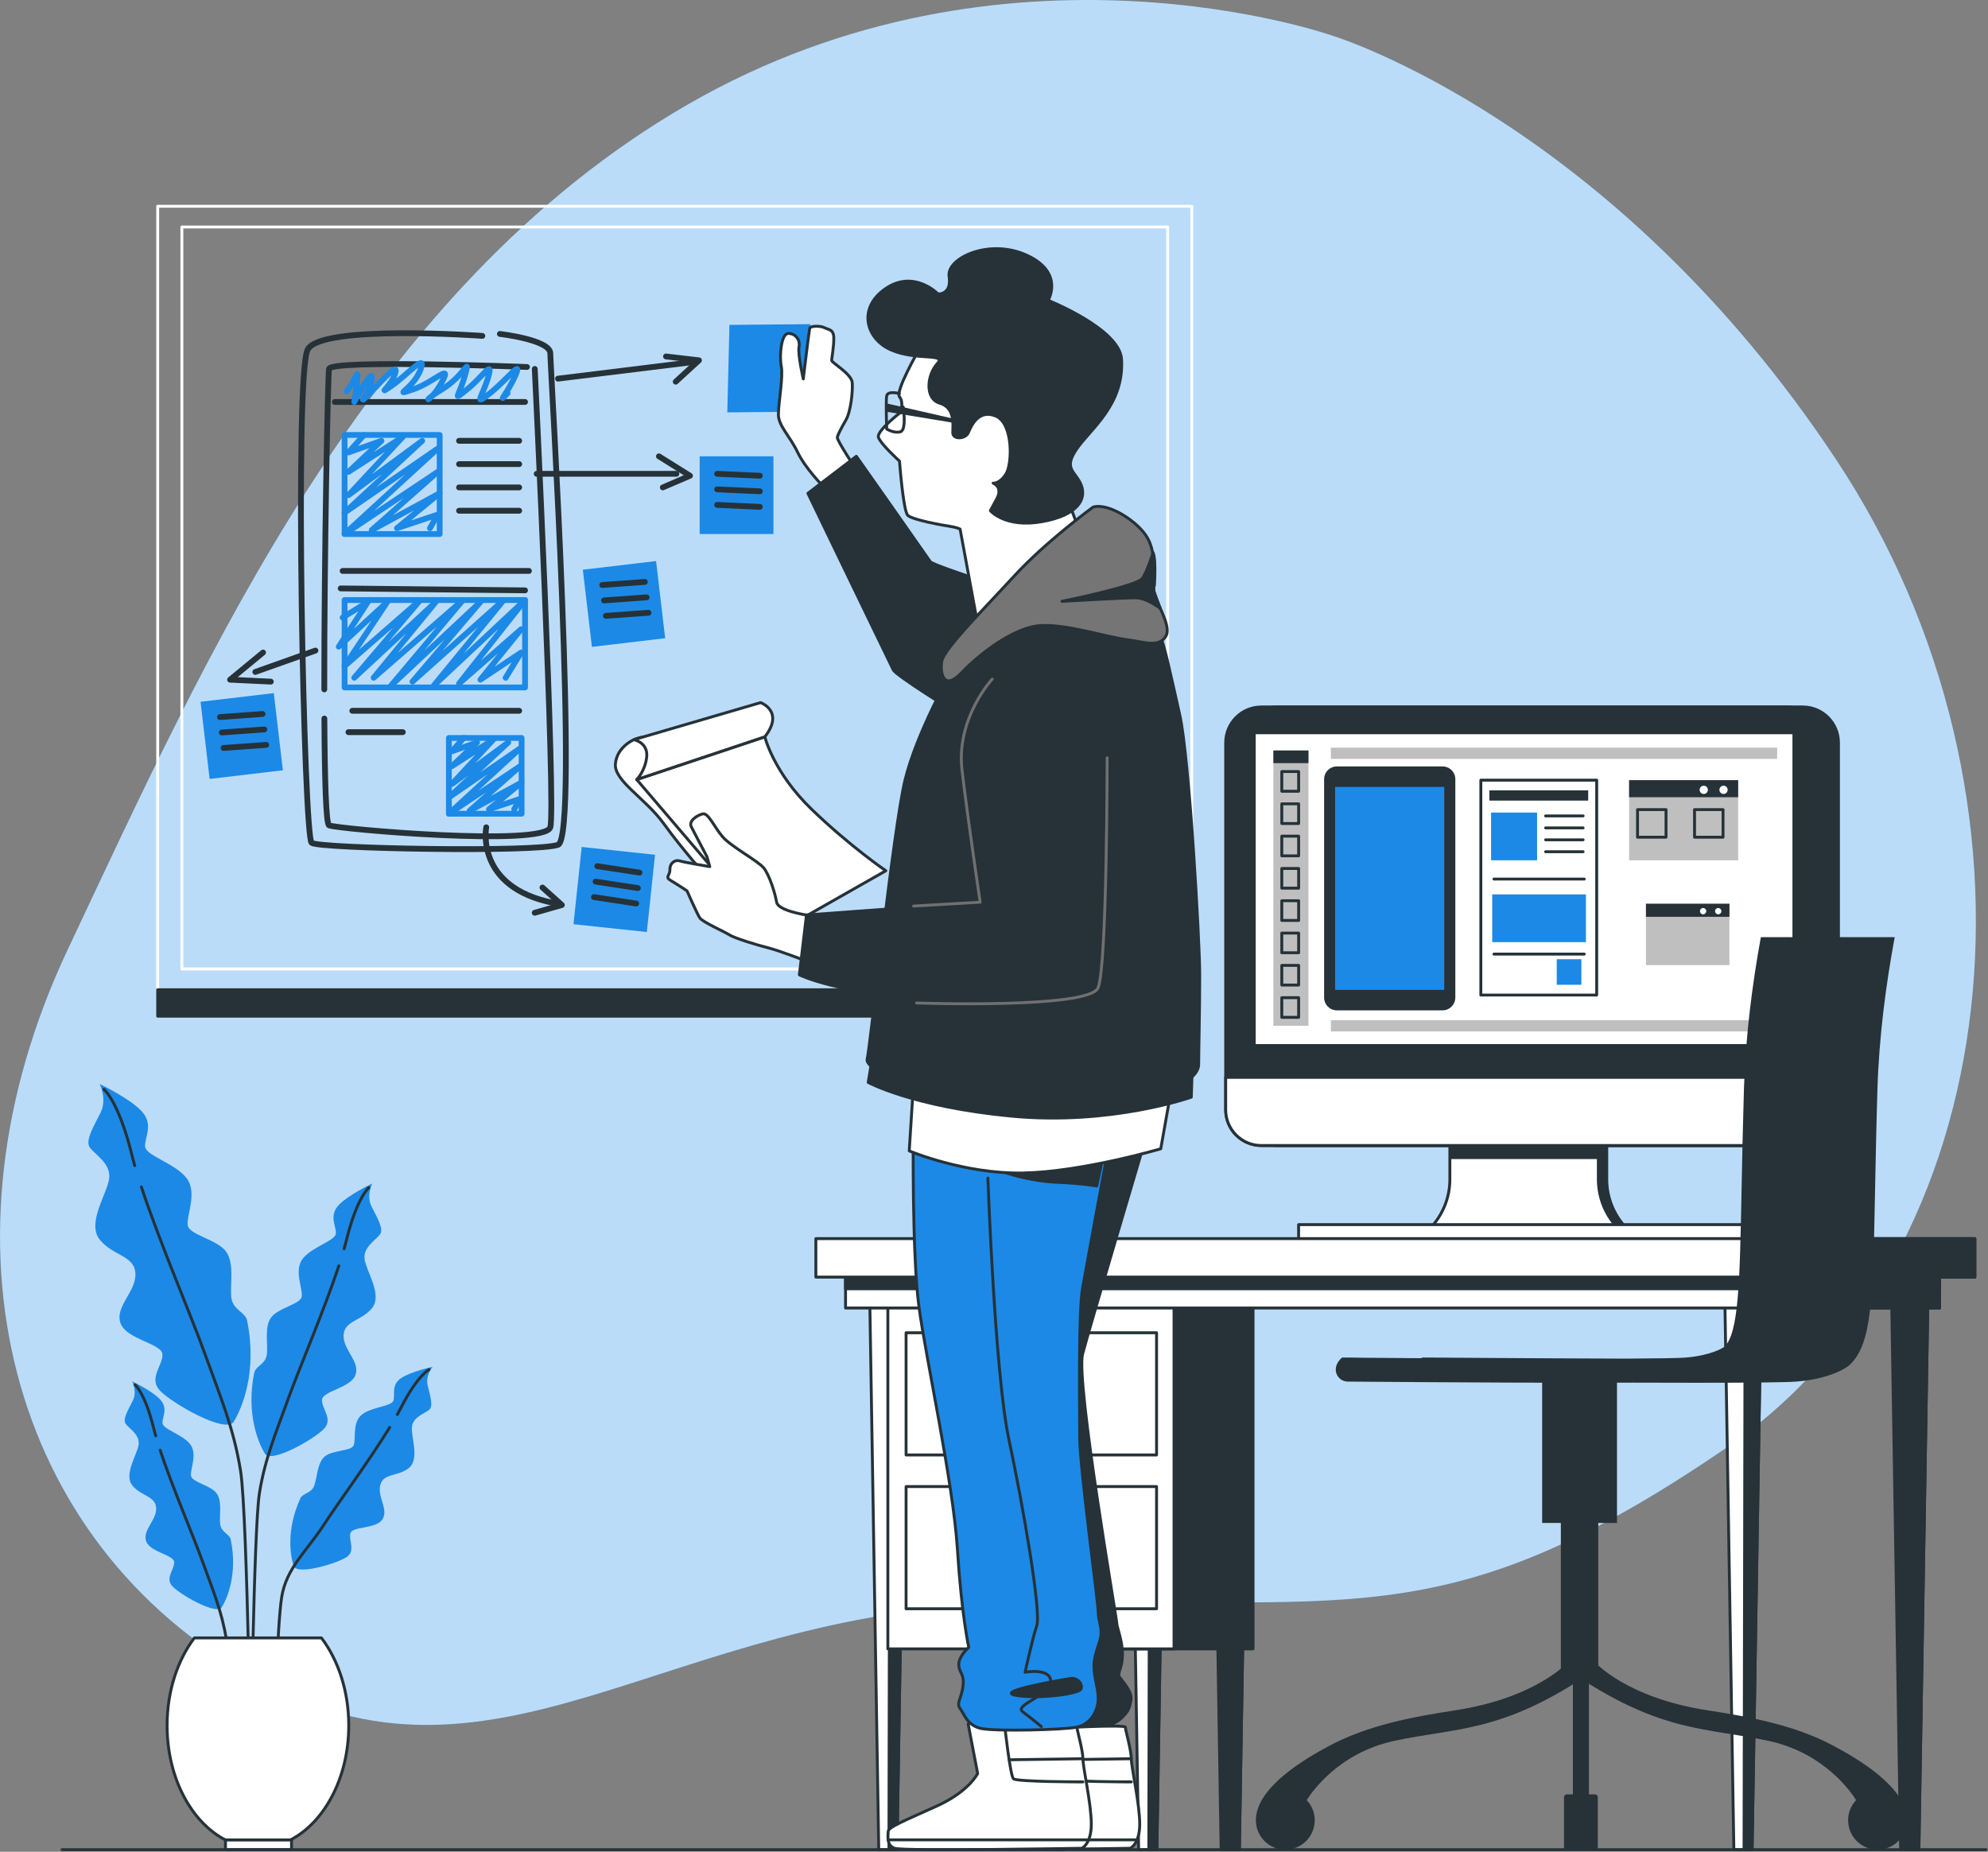 <svg width="686" height="639" viewBox="0 0 686 639" fill="none" xmlns="http://www.w3.org/2000/svg">
<rect x="0" y="0" width="686" height="639" fill="#808080" stroke="none"/>
<g clip-path="url(#clip0_18203_219)">
<path d="M460.064 12.403C460.064 12.403 347.627 -27.613 237.267 36.09C126.906 99.809 71.225 226.286 23.403 327.592C-24.419 428.898 3.109 531.95 87.364 578.946C171.62 625.928 228.899 556.669 347.089 553.296C465.28 549.922 497.064 566.833 595.135 500.003C693.205 433.173 710.943 275.332 633.573 158.554C556.203 41.761 460.064 12.403 460.064 12.403Z" fill="#1C89E6"/>
<path opacity="0.7" d="M460.064 12.403C460.064 12.403 347.627 -27.613 237.267 36.09C126.906 99.809 71.225 226.286 23.403 327.592C-24.419 428.898 3.109 531.95 87.364 578.946C171.62 625.928 228.899 556.669 347.089 553.296C465.28 549.922 497.064 566.833 595.135 500.003C693.205 433.173 710.943 275.332 633.573 158.554C556.203 41.761 460.064 12.403 460.064 12.403Z" fill="white"/>
<path d="M34.371 374.065C34.371 374.065 37.073 379.183 34.676 384.011C32.264 388.838 29.257 393.652 31.059 396.065C32.86 398.479 38.278 401.489 37.683 406.607C37.087 411.726 29.853 421.977 34.371 427.706C38.889 433.435 46.413 433.13 46.718 439.455C47.024 445.781 39.499 450.899 41.605 456.628C43.711 462.357 56.059 463.564 56.059 467.476C56.059 471.387 51.236 475.604 55.159 479.835C59.066 484.052 78.009 495.06 80.711 490.538C83.428 486.015 88.875 473.51 85.287 455.756C84.692 452.775 80.45 452.106 79.84 447.889C79.244 443.672 81.045 436.14 78.038 431.923C75.031 427.706 65.4 426.194 64.79 422.879C64.194 419.563 68.407 411.435 64.194 406.302C59.981 401.184 50.045 398.77 50.045 395.455C50.045 392.139 53.052 387.922 48.839 383.4C44.598 378.893 34.371 374.065 34.371 374.065Z" fill="#1C89E6"/>
<path d="M48.781 409.574C55.042 428.521 66.025 454.171 70.484 466.574C75.903 481.638 80.609 492.544 83.021 507.608C85.432 522.673 86.74 623.572 86.74 623.572" stroke="#263238" stroke-miterlimit="10" stroke-linecap="round" stroke-linejoin="round"/>
<path d="M35.867 375.882C35.867 375.882 40.981 380.099 45.498 398.479C45.789 399.657 46.123 400.922 46.501 402.23" stroke="#263238" stroke-miterlimit="10" stroke-linecap="round" stroke-linejoin="round"/>
<path d="M128.461 408.396C128.461 408.396 126.296 412.497 128.214 416.35C130.146 420.203 132.557 424.071 131.105 425.99C129.667 427.924 125.323 430.338 125.802 434.424C126.282 438.525 132.064 446.726 128.446 451.306C124.829 455.887 118.815 455.654 118.568 460.714C118.321 465.774 124.35 469.875 122.665 474.455C120.98 479.036 111.101 479.995 111.101 483.136C111.101 486.277 114.951 489.651 111.828 493.024C108.69 496.398 93.538 505.209 91.374 501.589C89.209 497.968 84.851 487.964 87.713 473.757C88.192 471.373 91.592 470.835 92.071 467.461C92.551 464.088 91.112 458.053 93.509 454.68C95.921 451.306 103.635 450.099 104.114 447.438C104.593 444.792 101.223 438.278 104.593 434.177C107.964 430.076 115.91 428.143 115.91 425.496C115.91 422.85 113.498 419.462 116.868 415.855C120.268 412.264 128.461 408.396 128.461 408.396Z" fill="#1C89E6"/>
<path d="M116.927 436.809C111.915 451.961 103.126 472.507 99.553 482.424C95.224 494.478 91.447 503.203 89.515 515.272C87.583 527.326 86.537 608.072 86.537 608.072" stroke="#263238" stroke-miterlimit="10" stroke-linecap="round" stroke-linejoin="round"/>
<path d="M127.255 409.85C127.255 409.85 123.159 413.224 119.542 427.939C119.309 428.884 119.048 429.887 118.743 430.934" stroke="#263238" stroke-miterlimit="10" stroke-linecap="round" stroke-linejoin="round"/>
<path d="M45.614 476.68C45.614 476.68 47.43 480.112 45.818 483.325C44.205 486.553 42.201 489.767 43.406 491.381C44.612 492.995 48.244 495.002 47.837 498.433C47.43 501.865 42.607 508.714 45.629 512.538C48.651 516.362 53.677 516.159 53.88 520.39C54.084 524.622 49.043 528.039 50.452 531.877C51.861 535.702 60.112 536.516 60.112 539.133C60.112 541.751 56.887 544.572 59.502 547.393C62.117 550.214 74.784 557.571 76.586 554.547C78.401 551.522 82.048 543.161 79.636 531.296C79.23 529.304 76.397 528.853 75.99 526.032C75.583 523.211 76.789 518.18 74.784 515.359C72.765 512.538 66.33 511.535 65.923 509.31C65.516 507.1 68.334 501.661 65.516 498.23C62.698 494.798 56.059 493.199 56.059 490.974C56.059 488.764 58.078 485.943 55.26 482.918C52.457 479.894 45.614 476.68 45.614 476.68Z" fill="#1C89E6"/>
<path d="M55.26 500.411C59.444 513.076 66.794 530.234 69.772 538.523C73.39 548.599 76.542 555.884 78.154 565.961C79.767 576.038 80.639 613.423 80.639 613.423" stroke="#263238" stroke-miterlimit="10" stroke-linecap="round" stroke-linejoin="round"/>
<path d="M46.631 477.887C46.631 477.887 50.06 480.708 53.067 492.995C53.256 493.78 53.488 494.624 53.735 495.496" stroke="#263238" stroke-miterlimit="10" stroke-linecap="round" stroke-linejoin="round"/>
<path d="M149.293 471.664C149.293 471.664 146.751 474.586 147.579 478.091C148.407 481.595 149.627 485.201 148.087 486.495C146.547 487.789 142.552 488.924 142.16 492.341C141.768 495.772 144.906 503.537 141.085 506.576C137.265 509.615 132.413 508.263 131.25 512.334C130.088 516.406 134.199 520.899 131.962 524.302C129.725 527.704 121.503 526.599 120.893 529.144C120.297 531.688 122.781 535.178 119.585 537.316C116.39 539.468 102.386 543.728 101.311 540.369C100.236 537.01 98.609 528.039 103.649 517.031C104.492 515.185 107.354 515.403 108.4 512.742C109.431 510.095 109.417 504.904 112.017 502.621C114.617 500.338 121.125 500.833 122.026 498.768C122.927 496.703 121.43 490.756 124.946 488.08C128.476 485.39 135.303 485.347 135.812 483.18C136.32 481.028 134.998 477.814 138.441 475.517C141.899 473.234 149.293 471.664 149.293 471.664Z" fill="#1C89E6"/>
<path d="M134.475 492.559C127.502 503.93 116.433 518.951 111.639 526.337C105.814 535.309 98.812 541.053 97.199 551.13C95.587 561.206 94.715 598.591 94.715 598.591" stroke="#263238" stroke-miterlimit="10" stroke-linecap="round" stroke-linejoin="round"/>
<path d="M148.043 472.609C148.043 472.609 144.063 474.572 138.325 485.841C137.947 486.568 137.54 487.324 137.104 488.124" stroke="#263238" stroke-miterlimit="10" stroke-linecap="round" stroke-linejoin="round"/>
<path d="M77.806 634.929H100.192C111.973 628.851 120.34 613.452 120.34 595.421C120.34 583.585 116.738 572.883 110.927 565.205H67.071C61.26 572.883 57.657 583.585 57.657 595.421C57.657 613.466 66.025 628.851 77.806 634.929Z" fill="white" stroke="#263238" stroke-miterlimit="10" stroke-linecap="round" stroke-linejoin="round"/>
<path d="M100.599 634.929H77.806V638.273H100.599V634.929Z" fill="white" stroke="#263238" stroke-miterlimit="10" stroke-linecap="round" stroke-linejoin="round"/>
<path d="M411.254 71.178H54.417V341.522H411.254V71.178Z" stroke="white" stroke-miterlimit="10" stroke-linecap="round" stroke-linejoin="round"/>
<path d="M402.93 78.332H62.756V334.354H402.93V78.332Z" stroke="white" stroke-miterlimit="10" stroke-linecap="round" stroke-linejoin="round"/>
<path d="M166.448 115.905C166.448 115.905 110.869 111.878 106.191 120.602C101.499 129.312 104.855 288.84 107.528 290.847C110.201 292.854 185.203 294.191 192.568 291.516C199.933 288.84 189.895 126.637 189.895 121.94C189.895 117.243 172.492 115.236 172.492 115.236" stroke="#263238" stroke-width="2" stroke-miterlimit="10" stroke-linecap="round" stroke-linejoin="round"/>
<path d="M111.929 247.952C112.045 268.978 112.496 284.391 113.556 284.813C116.897 286.15 187.875 292.185 189.895 285.482C191.899 278.778 184.534 127.306 184.534 127.306" stroke="#263238" stroke-width="2" stroke-miterlimit="10" stroke-linecap="round" stroke-linejoin="round"/>
<path d="M181.847 126.637C181.847 126.637 114.224 123.961 113.541 127.306C113.12 129.443 111.871 192.245 111.9 237.889" stroke="#263238" stroke-width="2" stroke-miterlimit="10" stroke-linecap="round" stroke-linejoin="round"/>
<path d="M115.546 138.706H181.179" stroke="#263238" stroke-width="2" stroke-miterlimit="10" stroke-linecap="round" stroke-linejoin="round"/>
<path d="M175.15 135.667C171.126 139.913 175.15 135.667 177.823 129.603C180.496 123.54 175.15 130.81 169.121 135.667C163.093 140.523 166.448 136.874 168.453 130.199C170.458 123.525 166.448 130.199 161.088 134.445C155.728 138.691 158.415 136.874 160.42 129.589C162.425 122.304 160.42 129.589 152.387 134.445C144.353 139.302 148.363 139.302 152.387 132.017C156.41 124.732 149.714 132.017 142.348 134.445C134.983 136.874 142.348 134.445 145.021 127.771C147.694 121.097 140.329 129.589 134.983 133.238C129.623 136.874 134.983 133.238 136.32 128.992C137.656 124.746 132.979 130.199 127.618 135.667C122.258 141.134 127.618 135.667 128.287 130.81C128.955 125.953 122.258 138.691 122.258 138.691C122.258 138.691 124.263 126.55 122.926 129.589C121.59 132.628 119.585 135.056 119.585 135.056" stroke="#1C89E6" stroke-width="2" stroke-miterlimit="10" stroke-linecap="round" stroke-linejoin="round"/>
<path d="M151.718 150.091H118.902V184.277H151.718V150.091Z" stroke="#1C89E6" stroke-width="2" stroke-miterlimit="10" stroke-linecap="round" stroke-linejoin="round"/>
<path d="M125.599 150.091L120.238 156.126L131.627 152.112L120.238 162.829L138.992 150.76L120.238 170.87L145.689 152.112L118.902 176.905L151.035 154.788L118.902 184.277L151.035 162.829L128.272 182.939L151.703 170.201L136.973 182.27L151.035 177.574L148.362 182.27" stroke="#1C89E6" stroke-width="2" stroke-miterlimit="10" stroke-linecap="round" stroke-linejoin="round"/>
<path d="M179.987 254.655H154.899V280.799H179.987V254.655Z" stroke="#1C89E6" stroke-width="2" stroke-miterlimit="10" stroke-linecap="round" stroke-linejoin="round"/>
<path d="M160.027 254.655L155.931 259.264L164.632 256.196L155.931 264.397L170.269 255.164L155.931 270.548L175.382 256.196L154.899 275.157L179.479 258.246L154.899 280.799L179.479 264.397L162.076 279.767L179.987 270.025L168.729 279.258L179.479 275.666L177.431 279.258" stroke="#1C89E6" stroke-width="2" stroke-miterlimit="10" stroke-linecap="round" stroke-linejoin="round"/>
<path d="M118.234 197.015H182.515" stroke="#263238" stroke-width="2" stroke-miterlimit="10" stroke-linecap="round" stroke-linejoin="round"/>
<path d="M117.565 203.049L181.178 203.718" stroke="#263238" stroke-width="2" stroke-miterlimit="10" stroke-linecap="round" stroke-linejoin="round"/>
<path d="M158.4 152.112H179.159" stroke="#263238" stroke-width="2" stroke-miterlimit="10" stroke-linecap="round" stroke-linejoin="round"/>
<path d="M158.4 160.153H179.159" stroke="#263238" stroke-width="2" stroke-miterlimit="10" stroke-linecap="round" stroke-linejoin="round"/>
<path d="M158.4 168.195H179.159" stroke="#263238" stroke-width="2" stroke-miterlimit="10" stroke-linecap="round" stroke-linejoin="round"/>
<path d="M158.4 176.236H179.159" stroke="#263238" stroke-width="2" stroke-miterlimit="10" stroke-linecap="round" stroke-linejoin="round"/>
<path d="M181.178 207.062H118.902V237.22H181.178V207.062Z" stroke="#1C89E6" stroke-width="2" stroke-miterlimit="10" stroke-linecap="round" stroke-linejoin="round"/>
<path d="M118.234 213.097L126.935 207.731L116.897 223.145L133.632 207.731L118.902 229.848L145.021 207.062L122.243 233.876L150.367 207.731L128.94 233.876L159.752 207.062L134.969 236.551L165.766 207.731L142.334 235.214L173.814 207.062L149.699 236.551L181.179 207.062L158.401 235.883L179.828 217.125L165.766 234.545L179.828 225.166L177.068 229.645L174.482 233.876" stroke="#1C89E6" stroke-width="2" stroke-miterlimit="10" stroke-linecap="round" stroke-linejoin="round"/>
<path d="M121.575 245.276H179.16" stroke="#263238" stroke-width="2" stroke-miterlimit="10" stroke-linecap="round" stroke-linejoin="round"/>
<path d="M120.238 252.648H138.992" stroke="#263238" stroke-width="2" stroke-miterlimit="10" stroke-linecap="round" stroke-linejoin="round"/>
<path d="M192.553 130.665L238.53 125.008" stroke="#263238" stroke-width="2" stroke-miterlimit="10" stroke-linecap="round" stroke-linejoin="round"/>
<path d="M185.188 163.498H233.402" stroke="#263238" stroke-width="2" stroke-miterlimit="10" stroke-linecap="round" stroke-linejoin="round"/>
<path d="M108.849 224.497L88.105 231.869" stroke="#263238" stroke-width="2" stroke-miterlimit="10" stroke-linecap="round" stroke-linejoin="round"/>
<path d="M167.785 285.481C167.785 285.481 163.761 306.26 191.217 311.626" stroke="#263238" stroke-width="2" stroke-miterlimit="10" stroke-linecap="round" stroke-linejoin="round"/>
<path d="M187.192 306.261L193.889 312.295L184.52 314.971" stroke="#263238" stroke-width="2" stroke-miterlimit="10" stroke-linecap="round" stroke-linejoin="round"/>
<path d="M227.374 157.463L238.095 164.167L228.71 168.195" stroke="#263238" stroke-width="2" stroke-miterlimit="10" stroke-linecap="round" stroke-linejoin="round"/>
<path d="M229.814 123.001L241.203 124.339L233.17 131.711" stroke="#263238" stroke-width="2" stroke-miterlimit="10" stroke-linecap="round" stroke-linejoin="round"/>
<path d="M90.778 225.166L79.389 234.545L93.451 235.214" stroke="#263238" stroke-width="2" stroke-miterlimit="10" stroke-linecap="round" stroke-linejoin="round"/>
<path d="M266.887 157.463H241.436V184.277H266.887V157.463Z" fill="#1C89E6"/>
<path d="M247.464 163.498L262.194 164.167" stroke="#263238" stroke-width="2" stroke-miterlimit="10" stroke-linecap="round" stroke-linejoin="round"/>
<path d="M247.464 168.863L262.194 169.532" stroke="#263238" stroke-width="2" stroke-miterlimit="10" stroke-linecap="round" stroke-linejoin="round"/>
<path d="M247.464 174.229L262.194 174.898" stroke="#263238" stroke-width="2" stroke-miterlimit="10" stroke-linecap="round" stroke-linejoin="round"/>
<path d="M226.394 193.609L201.118 196.592L204.255 223.22L229.53 220.237L226.394 193.609Z" fill="#1C89E6"/>
<path d="M207.807 201.872L222.522 200.81" stroke="#263238" stroke-width="2" stroke-miterlimit="10" stroke-linecap="round" stroke-linejoin="round"/>
<path d="M208.431 207.193L223.146 206.132" stroke="#263238" stroke-width="2" stroke-miterlimit="10" stroke-linecap="round" stroke-linejoin="round"/>
<path d="M209.07 212.516L223.771 211.454" stroke="#263238" stroke-width="2" stroke-miterlimit="10" stroke-linecap="round" stroke-linejoin="round"/>
<path d="M94.477 239.177L69.201 242.16L72.338 268.789L97.613 265.805L94.477 239.177Z" fill="#1C89E6"/>
<path d="M75.903 247.442L90.604 246.381" stroke="#263238" stroke-width="2" stroke-miterlimit="10" stroke-linecap="round" stroke-linejoin="round"/>
<path d="M76.527 252.764L91.228 251.703" stroke="#263238" stroke-width="2" stroke-miterlimit="10" stroke-linecap="round" stroke-linejoin="round"/>
<path d="M77.152 258.101L91.868 257.04" stroke="#263238" stroke-width="2" stroke-miterlimit="10" stroke-linecap="round" stroke-linejoin="round"/>
<path d="M226.032 294.952L200.724 292.259L197.892 318.923L223.201 321.615L226.032 294.952Z" fill="#1C89E6"/>
<path d="M206.092 298.888L220.677 301.113" stroke="#263238" stroke-width="2" stroke-miterlimit="10" stroke-linecap="round" stroke-linejoin="round"/>
<path d="M205.525 304.225L220.11 306.449" stroke="#263238" stroke-width="2" stroke-miterlimit="10" stroke-linecap="round" stroke-linejoin="round"/>
<path d="M204.959 309.561L219.544 311.786" stroke="#263238" stroke-width="2" stroke-miterlimit="10" stroke-linecap="round" stroke-linejoin="round"/>
<path d="M411.24 341.522H54.417V350.654H411.24V341.522Z" fill="#263238" stroke="#263238" stroke-miterlimit="10" stroke-linecap="round" stroke-linejoin="round"/>
<path d="M554.445 406.971V389.914H503.209V406.971C503.209 412.54 501.292 417.934 497.762 422.297L495.524 425.074H562.13L559.893 422.297C556.363 417.934 554.445 412.54 554.445 406.971Z" fill="#263238" stroke="#263238" stroke-miterlimit="10" stroke-linecap="round" stroke-linejoin="round"/>
<path d="M551.54 406.971V389.914H500.304V406.971C500.304 412.54 498.386 417.934 494.856 422.297L492.619 425.074H559.225L556.988 422.297C553.458 417.934 551.54 412.54 551.54 406.971Z" fill="white" stroke="#263238" stroke-miterlimit="10" stroke-linecap="round" stroke-linejoin="round"/>
<path d="M551.946 394.742H500.507V399.962H551.946V394.742Z" fill="#263238"/>
<path d="M616.562 395.294H435.267C428.454 395.294 422.948 389.769 422.948 382.964V256.283C422.948 249.464 428.468 243.953 435.267 243.953H616.562C623.375 243.953 628.88 249.478 628.88 256.283V382.964C628.88 389.769 623.36 395.294 616.562 395.294Z" fill="#263238" stroke="#263238" stroke-miterlimit="10" stroke-linecap="round" stroke-linejoin="round"/>
<path d="M622.082 395.294H440.787C433.974 395.294 428.469 389.769 428.469 382.964V256.283C428.469 249.464 433.989 243.953 440.787 243.953H622.082C628.895 243.953 634.401 249.478 634.401 256.283V382.964C634.415 389.769 628.895 395.294 622.082 395.294Z" fill="#263238" stroke="#263238" stroke-miterlimit="10" stroke-linecap="round" stroke-linejoin="round"/>
<path d="M616.562 395.294H435.267C428.454 395.294 422.948 389.769 422.948 382.964V371.767H628.88V382.964C628.88 389.769 623.36 395.294 616.562 395.294Z" fill="white" stroke="#263238" stroke-miterlimit="10" stroke-linecap="round" stroke-linejoin="round"/>
<path d="M618.523 253.361H433.306V360.295H618.523V253.361Z" fill="white"/>
<path d="M497.776 348.647H461.328C458.888 348.647 456.912 346.669 456.912 344.227V268.89C456.912 266.447 458.888 264.47 461.328 264.47H497.776C500.217 264.47 502.192 266.447 502.192 268.89V344.227C502.178 346.669 500.202 348.647 497.776 348.647Z" fill="#263238"/>
<path d="M498.372 271.551H460.704V341.58H498.372V271.551Z" fill="#1C89E6"/>
<path d="M548.039 272.729H513.944V276.262H548.039V272.729Z" fill="#263238"/>
<path d="M530.403 280.392H514.525V296.867H530.403V280.392Z" fill="#1C89E6"/>
<path d="M545.686 330.994H537.188V339.82H545.686V330.994Z" fill="#1C89E6"/>
<path d="M547.255 308.63H514.918V325.105H547.255V308.63Z" fill="#1C89E6"/>
<path d="M533.338 281.555H546.281" stroke="#263238" stroke-miterlimit="10" stroke-linecap="round" stroke-linejoin="round"/>
<path d="M533.338 285.685H546.281" stroke="#263238" stroke-miterlimit="10" stroke-linecap="round" stroke-linejoin="round"/>
<path d="M533.338 289.8H546.281" stroke="#263238" stroke-miterlimit="10" stroke-linecap="round" stroke-linejoin="round"/>
<path d="M533.338 293.915H546.281" stroke="#263238" stroke-miterlimit="10" stroke-linecap="round" stroke-linejoin="round"/>
<path d="M515.514 303.337H546.674" stroke="#263238" stroke-miterlimit="10" stroke-linecap="round" stroke-linejoin="round"/>
<path d="M515.514 329.235H546.674" stroke="#263238" stroke-miterlimit="10" stroke-linecap="round" stroke-linejoin="round"/>
<path d="M550.973 269.21H510.995V343.369H550.973V269.21Z" stroke="#263238" stroke-miterlimit="10" stroke-linecap="round" stroke-linejoin="round"/>
<path d="M599.784 269.21H562.159V296.867H599.784V269.21Z" fill="#BFBFBF"/>
<path d="M599.784 269.21H562.159V275.099H599.784V269.21Z" fill="#263238"/>
<path d="M574.899 279.374H565.064V288.898H574.899V279.374Z" stroke="#263238" stroke-miterlimit="10" stroke-linecap="round" stroke-linejoin="round"/>
<path d="M594.568 279.374H584.733V288.898H594.568V279.374Z" stroke="#263238" stroke-miterlimit="10" stroke-linecap="round" stroke-linejoin="round"/>
<path d="M596.167 272.554C596.167 273.34 595.527 273.979 594.743 273.979C593.959 273.979 593.319 273.34 593.319 272.554C593.319 271.769 593.959 271.129 594.743 271.129C595.527 271.129 596.167 271.769 596.167 272.554Z" fill="white"/>
<path d="M587.915 273.979C588.701 273.979 589.338 273.341 589.338 272.554C589.338 271.767 588.701 271.129 587.915 271.129C587.129 271.129 586.491 271.767 586.491 272.554C586.491 273.341 587.129 273.979 587.915 273.979Z" fill="white"/>
<path d="M596.776 311.858H567.97V333.044H596.776V311.858Z" fill="#BFBFBF"/>
<path d="M596.776 311.858H567.97V316.366H596.776V311.858Z" fill="#263238"/>
<path d="M594.001 314.418C594.001 315.028 593.507 315.508 592.912 315.508C592.302 315.508 591.822 315.014 591.822 314.418C591.822 313.807 592.316 313.327 592.912 313.327C593.507 313.327 594.001 313.822 594.001 314.418Z" fill="white"/>
<path d="M588.786 314.418C588.786 315.028 588.293 315.508 587.697 315.508C587.087 315.508 586.607 315.014 586.607 314.418C586.607 313.807 587.101 313.327 587.697 313.327C588.293 313.327 588.786 313.822 588.786 314.418Z" fill="white"/>
<path d="M451.508 258.973H439.407V353.969H451.508V258.973Z" fill="#BFBFBF"/>
<path d="M451.508 258.973H439.407V263.335H451.508V258.973Z" fill="#263238"/>
<path d="M448.123 266.244H442.312V273.034H448.123V266.244Z" stroke="#263238" stroke-miterlimit="10" stroke-linecap="round" stroke-linejoin="round"/>
<path d="M448.123 277.382H442.312V284.172H448.123V277.382Z" stroke="#263238" stroke-miterlimit="10" stroke-linecap="round" stroke-linejoin="round"/>
<path d="M448.123 288.535H442.312V295.325H448.123V288.535Z" stroke="#263238" stroke-miterlimit="10" stroke-linecap="round" stroke-linejoin="round"/>
<path d="M448.123 299.688H442.312V306.478H448.123V299.688Z" stroke="#263238" stroke-miterlimit="10" stroke-linecap="round" stroke-linejoin="round"/>
<path d="M448.123 310.826H442.312V317.617H448.123V310.826Z" stroke="#263238" stroke-miterlimit="10" stroke-linecap="round" stroke-linejoin="round"/>
<path d="M448.123 321.979H442.312V328.77H448.123V321.979Z" stroke="#263238" stroke-miterlimit="10" stroke-linecap="round" stroke-linejoin="round"/>
<path d="M448.123 333.132H442.312V339.922H448.123V333.132Z" stroke="#263238" stroke-miterlimit="10" stroke-linecap="round" stroke-linejoin="round"/>
<path d="M448.123 344.27H442.312V351.061H448.123V344.27Z" stroke="#263238" stroke-miterlimit="10" stroke-linecap="round" stroke-linejoin="round"/>
<path d="M613.235 257.999H459.251V261.881H613.235V257.999Z" fill="#BFBFBF"/>
<path d="M613.235 352.035H459.251V355.918H613.235V352.035Z" fill="#BFBFBF"/>
<path d="M559.224 425.074H492.604V428.113H559.224V425.074Z" fill="#263238" stroke="#263238" stroke-miterlimit="10" stroke-linecap="round" stroke-linejoin="round"/>
<path d="M602.775 422.587H448.108V428.113H602.775V422.587Z" fill="white" stroke="#263238" stroke-miterlimit="10" stroke-linecap="round" stroke-linejoin="round"/>
<path d="M309.523 638.273H303.232L300.08 445.359H312.675L309.523 638.273Z" fill="white" stroke="#263238" stroke-miterlimit="10" stroke-linecap="round" stroke-linejoin="round"/>
<path d="M309.523 638.273H306.748L307.111 445.359H312.675L309.523 638.273Z" fill="#263238" stroke="#263238" stroke-miterlimit="10" stroke-linecap="round" stroke-linejoin="round"/>
<path d="M399.196 638.273H392.906L389.754 445.359H402.349L399.196 638.273Z" fill="white" stroke="#263238" stroke-miterlimit="10" stroke-linecap="round" stroke-linejoin="round"/>
<path d="M399.196 638.273H396.422L396.785 445.359H402.349L399.196 638.273Z" fill="#263238" stroke="#263238" stroke-miterlimit="10" stroke-linecap="round" stroke-linejoin="round"/>
<path d="M367.078 638.273H360.788L357.636 445.359H370.23L367.078 638.273Z" fill="#263238" stroke="#263238" stroke-miterlimit="10" stroke-linecap="round" stroke-linejoin="round"/>
<path d="M367.078 638.273H364.304L364.681 445.359H370.231L367.078 638.273Z" fill="#263238" stroke="#263238" stroke-miterlimit="10" stroke-linecap="round" stroke-linejoin="round"/>
<path d="M427.669 638.273H421.379L418.227 445.359H430.821L427.669 638.273Z" fill="#263238" stroke="#263238" stroke-miterlimit="10" stroke-linecap="round" stroke-linejoin="round"/>
<path d="M427.669 638.273H424.895L425.258 445.359H430.821L427.669 638.273Z" fill="#263238" stroke="#263238" stroke-miterlimit="10" stroke-linecap="round" stroke-linejoin="round"/>
<path d="M432.39 448.296H333.637V568.986H432.39V448.296Z" fill="#263238" stroke="#263238" stroke-miterlimit="10" stroke-linecap="round" stroke-linejoin="round"/>
<path d="M405.123 448.296H306.37V568.986H405.123V448.296Z" fill="white" stroke="#263238" stroke-miterlimit="10" stroke-linecap="round" stroke-linejoin="round"/>
<path d="M604.591 638.273H598.301L595.148 445.359H607.743L604.591 638.273Z" fill="white" stroke="#263238" stroke-miterlimit="10" stroke-linecap="round" stroke-linejoin="round"/>
<path d="M604.591 638.273H601.816L602.18 445.359H607.743L604.591 638.273Z" fill="#263238" stroke="#263238" stroke-miterlimit="10" stroke-linecap="round" stroke-linejoin="round"/>
<path d="M662.147 638.273H655.856L652.704 445.359H665.299L662.147 638.273Z" fill="#263238" stroke="#263238" stroke-miterlimit="10" stroke-linecap="round" stroke-linejoin="round"/>
<path d="M662.147 638.273H659.372L659.735 445.359H665.299L662.147 638.273Z" fill="#263238" stroke="#263238" stroke-miterlimit="10" stroke-linecap="round" stroke-linejoin="round"/>
<path d="M669.264 438.088H291.771V451.364H669.264V438.088Z" fill="white" stroke="#263238" stroke-miterlimit="10" stroke-linecap="round" stroke-linejoin="round"/>
<path d="M669.264 438.088H291.771V444.719H669.264V438.088Z" fill="#263238" stroke="#263238" stroke-miterlimit="10" stroke-linecap="round" stroke-linejoin="round"/>
<path d="M669.28 438.088H613.555V451.364H669.28V438.088Z" fill="#263238" stroke="#263238" stroke-miterlimit="10" stroke-linecap="round" stroke-linejoin="round"/>
<path d="M681.467 427.416H281.529V440.691H681.467V427.416Z" fill="white" stroke="#263238" stroke-miterlimit="10" stroke-linecap="round" stroke-linejoin="round"/>
<path d="M681.467 427.416H625.742V440.691H681.467V427.416Z" fill="#263238" stroke="#263238" stroke-miterlimit="10" stroke-linecap="round" stroke-linejoin="round"/>
<path d="M399.095 459.9H312.66V502.069H399.095V459.9Z" fill="white" stroke="#263238" stroke-miterlimit="10" stroke-linecap="round" stroke-linejoin="round"/>
<path d="M365.319 476.622H346.435V483.165H365.319V476.622Z" fill="#263238" stroke="#263238" stroke-miterlimit="10" stroke-linecap="round" stroke-linejoin="round"/>
<path d="M399.095 512.974H312.66V555.143H399.095V512.974Z" fill="white" stroke="#263238" stroke-miterlimit="10" stroke-linecap="round" stroke-linejoin="round"/>
<path d="M365.319 529.696H346.435V536.239H365.319V529.696Z" fill="#263238" stroke="#263238" stroke-miterlimit="10" stroke-linecap="round" stroke-linejoin="round"/>
<path d="M532.151 525.533H557.979V473.535H532.151V525.533Z" fill="#263238"/>
<path d="M538.6 579.076H551.515V507.07H538.6V579.076Z" fill="#263238"/>
<path d="M550.32 573.537C550.32 573.537 561.171 585.853 589.063 590.157C603.793 592.425 619.133 595.246 632.44 602.299C640.996 606.836 658.036 616.767 658.036 628.109C658.036 633.722 653.489 638.273 647.882 638.273C642.275 638.273 637.728 633.722 637.728 628.109C637.728 625.419 638.788 623.005 640.488 621.187C639.079 618.89 629.84 604.989 610.403 600.757C589.194 596.148 573.708 598.024 543.855 578.161L550.32 573.537Z" fill="#263238"/>
<path d="M541.081 573.537C541.081 573.537 530.229 585.853 502.338 590.157C487.607 592.425 472.267 595.246 458.961 602.299C450.404 606.836 433.364 616.767 433.364 628.109C433.364 633.722 437.911 638.273 443.518 638.273C449.126 638.273 453.673 633.722 453.673 628.109C453.673 625.419 452.612 623.005 450.913 621.187C452.322 618.89 461.561 604.989 480.998 600.757C502.207 596.148 517.692 598.024 547.545 578.161L541.081 573.537Z" fill="#263238"/>
<path d="M540.645 619.195H550.407C550.93 619.195 551.366 619.617 551.366 620.155V637.313C551.366 637.837 550.945 638.273 550.407 638.273H540.645C540.122 638.273 539.687 637.851 539.687 637.313V620.155C539.687 619.632 540.122 619.195 540.645 619.195Z" fill="#263238"/>
<path d="M542.763 638.266H548.298V575.26H542.763V638.266Z" fill="#263238"/>
<path d="M607.614 323.404C604.636 339.763 602.341 357.648 601.789 375.548C601.382 389.042 601.149 400.602 600.961 410.795C600.336 442.465 600.002 460.045 595.019 464.771C594.38 465.207 590.269 467.752 581.625 468.464C579.214 468.668 571.558 468.77 561.128 468.828C528.05 468.726 493.288 468.45 492.721 468.45H490.702C490.615 468.522 490.542 468.61 490.47 468.682C470.611 468.566 465.483 468.45 465.12 468.45H463.101C458.932 472.07 461.431 476.723 465.048 476.753C467.779 476.782 515.122 477.16 547.487 477.16C553.225 477.16 558.6 477.145 563.394 477.116C571.268 477.145 578.764 477.16 585.257 477.16C602.21 477.16 616.257 477.058 620.078 476.738C632.063 475.735 637.437 471.692 638.004 471.227C645.994 464.131 646.299 448.558 647.025 410.94C647.229 400.762 647.446 389.216 647.853 375.781C648.405 357.764 650.773 339.763 653.809 323.39H607.614V323.404Z" fill="#263238"/>
<path d="M350.794 594.897L354.062 611.983C354.062 611.983 351.157 618.163 339.899 623.252C328.641 628.341 323.193 630.522 323.193 631.977C323.193 633.431 322.467 636.702 325.372 637.793C328.277 638.884 390.016 637.793 390.016 637.793C390.016 637.793 393.285 636.339 393.285 629.432C393.285 622.525 390.38 609.802 390.38 606.894C390.38 603.985 388.331 596.977 388.331 596.002C388.331 595.014 363.505 596.351 363.505 596.351C363.505 596.351 356.242 589.444 350.794 594.897Z" fill="white" stroke="#263238" stroke-miterlimit="10" stroke-linecap="round" stroke-linejoin="round"/>
<path d="M363.505 596.351C363.505 596.351 365.321 612.71 366.41 613.8C367.5 614.891 390.38 614.891 390.38 614.891" fill="white"/>
<path d="M363.505 596.351C363.505 596.351 365.321 612.71 366.41 613.8C367.5 614.891 390.38 614.891 390.38 614.891" stroke="#263238" stroke-miterlimit="10" stroke-linecap="round" stroke-linejoin="round"/>
<path d="M390.38 606.894L364.958 607.257" stroke="#263238" stroke-miterlimit="10" stroke-linecap="round" stroke-linejoin="round"/>
<path d="M323.193 634.885H392.559" stroke="#263238" stroke-miterlimit="10" stroke-linecap="round" stroke-linejoin="round"/>
<path d="M396.176 389.987C396.176 389.987 376.042 457.835 373.586 467.17C371.131 476.505 385.368 558.618 385.368 560.086C385.368 561.555 387.329 565.99 387.329 570.905C387.329 575.82 385.368 577.303 386.341 578.771C387.329 580.24 390.757 583.686 390.263 586.638C389.769 589.59 389.275 590.564 387.314 592.542C385.353 594.505 383.392 594.999 383.392 594.999H371.611C371.611 594.999 368.662 572.868 360.803 514.37C352.944 455.857 365.713 422.428 368.168 411.609C370.623 400.791 375.533 391.455 375.533 391.455L396.176 389.987Z" fill="#263238" stroke="#263238" stroke-miterlimit="10" stroke-linecap="round" stroke-linejoin="round"/>
<path d="M334.088 594.897L337.356 611.983C337.356 611.983 334.451 618.163 323.193 623.252C311.935 628.341 306.487 630.522 306.487 631.977C306.487 633.431 305.761 636.702 308.666 637.793C311.571 638.884 373.31 637.793 373.31 637.793C373.31 637.793 376.579 636.339 376.579 629.432C376.579 622.525 373.674 609.802 373.674 606.894C373.674 603.985 371.625 596.977 371.625 596.002C371.625 595.014 346.799 596.351 346.799 596.351C346.799 596.351 339.535 589.444 334.088 594.897Z" fill="white" stroke="#263238" stroke-miterlimit="10" stroke-linecap="round" stroke-linejoin="round"/>
<path d="M346.799 596.351C346.799 596.351 348.615 612.71 349.704 613.8C350.794 614.891 373.673 614.891 373.673 614.891" fill="white"/>
<path d="M346.799 596.351C346.799 596.351 348.615 612.71 349.704 613.8C350.794 614.891 373.673 614.891 373.673 614.891" stroke="#263238" stroke-miterlimit="10" stroke-linecap="round" stroke-linejoin="round"/>
<path d="M373.674 606.894L348.252 607.257" stroke="#263238" stroke-miterlimit="10" stroke-linecap="round" stroke-linejoin="round"/>
<path d="M306.487 634.885H375.853" stroke="#263238" stroke-miterlimit="10" stroke-linecap="round" stroke-linejoin="round"/>
<path d="M315.145 389.987C315.145 389.987 314.651 432.766 317.106 450.957C319.561 469.147 328.888 511.432 330.369 534.538C331.836 557.643 334.291 568.462 334.291 568.462C334.291 568.462 330.849 571.414 330.849 574.365C330.849 577.317 332.81 577.317 332.316 581.738C331.822 586.158 329.861 587.641 331.328 589.604C332.795 591.567 333.783 595.508 338.693 596.482C343.603 597.471 366.686 596.977 371.596 595.988C376.506 594.999 378.961 590.084 378.961 586.158C378.961 582.232 377.494 579.28 377.494 574.845C377.494 570.41 379.949 566.484 379.949 563.532C379.949 560.581 378.961 559.112 378.961 556.16C378.961 553.208 372.57 506.009 372.57 496.179C372.57 486.349 372.076 452.92 373.557 444.559C375.025 436.198 382.404 396.37 382.404 396.37L315.145 389.987Z" fill="#1C89E6" stroke="#263238" stroke-miterlimit="10" stroke-linecap="round" stroke-linejoin="round"/>
<path d="M346.262 404.411C346.262 404.411 354.644 407.494 364.348 407.945C374.052 408.381 378.453 409.268 378.453 409.268L381.097 396.908L346.262 404.411Z" fill="#263238" stroke="#263238" stroke-miterlimit="10" stroke-linecap="round" stroke-linejoin="round"/>
<path d="M340.887 406.534C340.887 406.534 343.298 474.091 348.121 496.615C352.944 519.139 359.365 556.131 357.767 560.959C356.154 565.786 353.743 577.041 353.743 577.041C353.743 577.041 362.575 575.427 362.575 580.254C362.575 585.082 349.719 588.295 352.929 590.709C356.14 593.123 359.336 595.784 359.336 595.784" stroke="#263238" stroke-miterlimit="10" stroke-linecap="round" stroke-linejoin="round"/>
<path d="M369.432 579.193C369.432 579.193 342.76 583.526 350.329 584.966C357.897 586.405 372.308 584.602 373.034 582.799C373.761 580.996 371.596 578.829 369.432 579.193Z" fill="#263238" stroke="#263238" stroke-miterlimit="10" stroke-linecap="round" stroke-linejoin="round"/>
<path d="M251.707 112.11L250.966 142.297L279.409 142.05L279.656 111.863L251.707 112.11Z" fill="#1C89E6"/>
<path d="M284.058 167.816C284.058 167.816 277.928 161.68 275.226 156.038C272.524 150.396 268.602 146.965 268.602 143.039C268.602 139.113 270.316 130.039 269.589 126.346C268.863 122.652 269.589 115.062 272.044 115.062C274.499 115.062 276.214 117.272 275.72 119.73C275.226 122.187 277.187 130.766 277.187 130.766C277.187 130.766 279.148 114.32 279.395 113.346C279.642 112.357 283.07 112.357 284.537 113.099C286.005 113.841 287.719 113.593 287.719 116.778C287.719 119.962 286.978 123.656 286.978 124.383C286.978 125.124 293.849 129.05 294.082 131.988C294.329 134.939 293.588 142.05 291.874 144.987C290.159 147.939 289.172 149.902 288.925 150.876C288.678 151.865 295.549 162.16 295.549 162.16L284.058 167.816Z" fill="white" stroke="#263238" stroke-miterlimit="10" stroke-linecap="round" stroke-linejoin="round"/>
<path d="M295.49 157.449L278.784 170.23C278.784 170.23 307.271 229.223 308.259 231.2C309.247 233.163 329.875 245.945 329.875 245.945L360.817 207.6C360.817 207.6 322.016 195.313 321.028 193.83C320.055 192.347 295.49 157.449 295.49 157.449Z" fill="#263238" stroke="#263238" stroke-miterlimit="10" stroke-linecap="round" stroke-linejoin="round"/>
<path d="M315.203 374.239L313.75 397.141C313.75 397.141 332.635 405.138 352.972 404.775C373.31 404.411 400.548 396.414 400.548 396.414L404.543 373.875C404.543 373.875 355.515 377.874 340.625 376.42C325.735 374.966 315.203 374.239 315.203 374.239Z" fill="white" stroke="#263238" stroke-miterlimit="10" stroke-linecap="round" stroke-linejoin="round"/>
<path d="M300.676 366.969L299.587 373.512C299.587 373.512 314.971 381.917 348.978 385.145C383.479 388.417 411.08 378.601 411.08 378.601L411.443 367.332C411.443 367.332 384.569 374.239 356.242 373.876C327.914 373.512 300.676 366.969 300.676 366.969Z" fill="#263238" stroke="#263238" stroke-miterlimit="10" stroke-linecap="round" stroke-linejoin="round"/>
<path d="M328.277 231.738C328.277 231.738 316.292 252.823 312.297 269.181C308.303 285.54 300.313 361.152 299.223 365.515C298.134 369.877 323.556 378.601 340.262 378.965C356.967 379.329 394.374 380.056 400.911 377.511C407.448 374.966 413.622 371.331 413.622 367.332C413.622 363.334 413.985 348.429 413.985 336.433C413.985 324.437 410.354 261.184 407.085 246.643C403.816 232.102 401.637 221.923 400.548 220.106C399.458 218.288 391.469 209.563 375.126 210.654C358.783 211.745 344.983 217.924 338.809 221.56C332.635 225.195 328.277 231.738 328.277 231.738Z" fill="#263238" stroke="#263238" stroke-miterlimit="10" stroke-linecap="round" stroke-linejoin="round"/>
<path d="M218.745 255.236C218.745 255.236 212.847 257.693 212.353 263.597C211.859 269.501 222.667 275.39 229.059 284.245C235.451 293.1 243.789 302.436 243.789 302.436L256.558 320.132L271.782 307.351L232.487 261.634C232.487 261.634 234.449 257.213 231.994 255.73C229.539 254.247 223.161 253.273 218.745 255.236Z" fill="white" stroke="#263238" stroke-miterlimit="10" stroke-linecap="round" stroke-linejoin="round"/>
<path d="M219.719 269.006L263.924 254.262C263.924 254.262 266.873 266.549 280.136 279.33C293.399 292.112 305.674 300.473 305.674 300.473L265.885 323.084L219.719 269.006Z" fill="white" stroke="#263238" stroke-miterlimit="10" stroke-linecap="round" stroke-linejoin="round"/>
<path d="M219.718 269.006C219.718 269.006 222.667 266.054 223.161 261.14C223.655 256.225 218.745 255.236 218.745 255.236L262.456 242.455C262.456 242.455 270.809 245.406 263.924 254.247L219.718 269.006Z" fill="white" stroke="#263238" stroke-miterlimit="10" stroke-linecap="round" stroke-linejoin="round"/>
<path d="M278.305 315.755C278.305 315.755 268.485 314.287 267.991 311.335C267.497 308.383 265.536 302 263.575 299.542C261.614 297.085 252.273 292.17 249.324 288.724C246.375 285.278 244.414 280.363 242.453 280.857C240.492 281.352 237.543 283.315 238.531 285.278C239.519 287.241 243.935 295.602 243.935 295.602L244.923 299.048C244.923 299.048 236.076 297.579 234.609 297.085C233.141 296.591 231.166 297.579 231.166 300.037C231.166 302.494 229.205 302.494 231.66 303.963C234.115 305.431 237.064 307.409 237.064 307.409C237.064 307.409 240.506 315.276 241.48 316.744C242.468 318.213 250.327 321.659 251.794 322.648C253.261 323.637 261.12 326.094 265.057 327.068C268.979 328.057 277.826 331.489 277.826 331.489L280.281 320.176L278.305 315.755Z" fill="white" stroke="#263238" stroke-miterlimit="10" stroke-linecap="round" stroke-linejoin="round"/>
<path d="M382.434 247.908C382.434 247.908 381.446 289.698 381.446 291.661C381.446 293.624 382.913 333.946 378.497 337.378C374.081 340.809 352.465 345.244 321.029 344.256C289.593 343.267 275.836 336.389 275.836 336.389L278.291 315.741L338.214 311.32C338.214 311.32 331.822 265.604 332.81 249.871C333.798 234.137 346.567 225.776 346.567 225.776" fill="#263238"/>
<path d="M382.434 247.908C382.434 247.908 381.446 289.698 381.446 291.661C381.446 293.624 382.913 333.946 378.497 337.378C374.081 340.809 352.465 345.244 321.029 344.256C289.593 343.267 275.836 336.389 275.836 336.389L278.291 315.741L338.214 311.32C338.214 311.32 331.822 265.604 332.81 249.871C333.798 234.137 346.567 225.776 346.567 225.776" stroke="#263238" stroke-miterlimit="10" stroke-linecap="round" stroke-linejoin="round"/>
<path d="M316.293 346.102C316.293 346.102 375.78 348.196 378.904 340.882C382.041 333.568 382.041 261.489 382.041 261.489" stroke="#707070" stroke-miterlimit="10" stroke-linecap="round" stroke-linejoin="round"/>
<path d="M342.383 234.326C342.383 234.326 329.861 247.907 331.953 265.662C334.045 283.416 338.229 311.32 338.229 311.32L315.262 312.658" stroke="#707070" stroke-miterlimit="10" stroke-linecap="round" stroke-linejoin="round"/>
<path d="M317.049 120.791C317.049 120.791 308.812 135.056 310.395 136.946C311.979 138.851 310.715 142.326 310.715 142.326C310.715 142.326 302.478 148.666 303.117 150.876C303.757 153.101 310.395 159.121 310.395 159.121C310.395 159.121 311.659 176.235 313.243 177.82C314.826 179.405 325.59 181.31 327.813 181.63C330.036 181.95 331.299 182.575 331.299 182.575L337.633 216.805L373.093 184.8L367.399 169.59C367.399 169.59 364.232 149.306 364.551 139.796C364.871 130.286 348.412 118.886 338.592 116.021C328.772 113.186 317.049 120.791 317.049 120.791Z" fill="white" stroke="#263238" stroke-miterlimit="10" stroke-linecap="round" stroke-linejoin="round"/>
<path d="M323.702 101.452C323.702 101.452 315.465 92.902 305.659 99.547C295.839 106.207 298.701 116.981 307.562 120.777C316.424 124.586 326.869 121.722 323.397 125.531C319.91 129.341 318.966 137.571 324.341 139.156C329.716 140.741 328.772 146.761 328.772 149.291C328.772 151.821 333.202 151.516 334.147 149.291C335.091 147.067 337.633 141.047 343.647 143.591C349.661 146.121 349.342 160.066 347.134 163.556C344.911 167.046 342.703 166.726 342.703 166.726C342.703 166.726 346.189 167.991 343.967 172.106C341.744 176.221 341.744 176.221 341.744 176.221C341.744 176.221 346.814 182.241 359.467 180.031C372.134 177.806 374.981 172.106 373.078 167.351C371.175 162.596 366.745 161.971 371.495 154.991C376.245 148.026 387.968 139.782 387.01 123.932C386.37 113.477 361.689 103.647 361.689 103.647C361.689 103.647 367.384 94.138 354.411 88.118C341.424 82.098 326.549 89.063 327.508 95.403C328.452 101.772 323.702 101.452 323.702 101.452Z" fill="#263238" stroke="#263238" stroke-miterlimit="10" stroke-linecap="round" stroke-linejoin="round"/>
<path d="M310.308 135.797C310.308 135.797 306.284 134.721 305.964 136.626C305.645 138.531 305.964 148.041 305.964 148.041C305.964 148.041 308.492 149.626 310.715 148.986C312.937 148.346 311.659 140.436 311.659 140.436" stroke="#263238" stroke-miterlimit="10" stroke-linecap="round" stroke-linejoin="round"/>
<path d="M335.41 146.456L306.255 141.629L306.284 139.796L335.41 146.456Z" fill="#263238" stroke="#263238" stroke-miterlimit="10" stroke-linecap="round" stroke-linejoin="round"/>
<path d="M377.203 174.985C377.203 174.985 361.064 186.705 349.98 198.76C338.896 210.799 325.604 224.104 324.965 228.234C324.326 232.349 325.604 238.689 331.923 232.044C338.257 225.384 349.966 216.514 358.827 215.889C367.688 215.249 381.3 219.699 388.273 220.644C395.231 221.589 399.676 223.494 402.204 219.698C404.732 215.903 398.093 207.339 398.093 202.904C398.093 198.469 399.037 190.864 395.87 185.469C392.718 180.045 382.593 173.4 377.203 174.985Z" fill="#757575" stroke="#263238" stroke-miterlimit="10" stroke-linecap="round" stroke-linejoin="round"/>
<path d="M397.89 190.675C397.89 190.675 396.06 196.782 394.229 199.545C392.399 202.293 366.439 207.499 366.439 207.499C366.439 207.499 387.823 206.277 391.789 206.277C395.755 206.277 400.345 209.942 400.345 209.942L398.21 204.14C398.195 204.125 399.11 193.438 397.89 190.675Z" fill="#263238" stroke="#263238" stroke-miterlimit="10" stroke-linecap="round" stroke-linejoin="round"/>
<path d="M21.398 638.273H685.274" stroke="#263238" stroke-miterlimit="10" stroke-linecap="round" stroke-linejoin="round"/>
</g>
<defs>
<clipPath id="clip0_18203_219">
<rect width="686" height="639" fill="white"/>
</clipPath>
</defs>
</svg>
